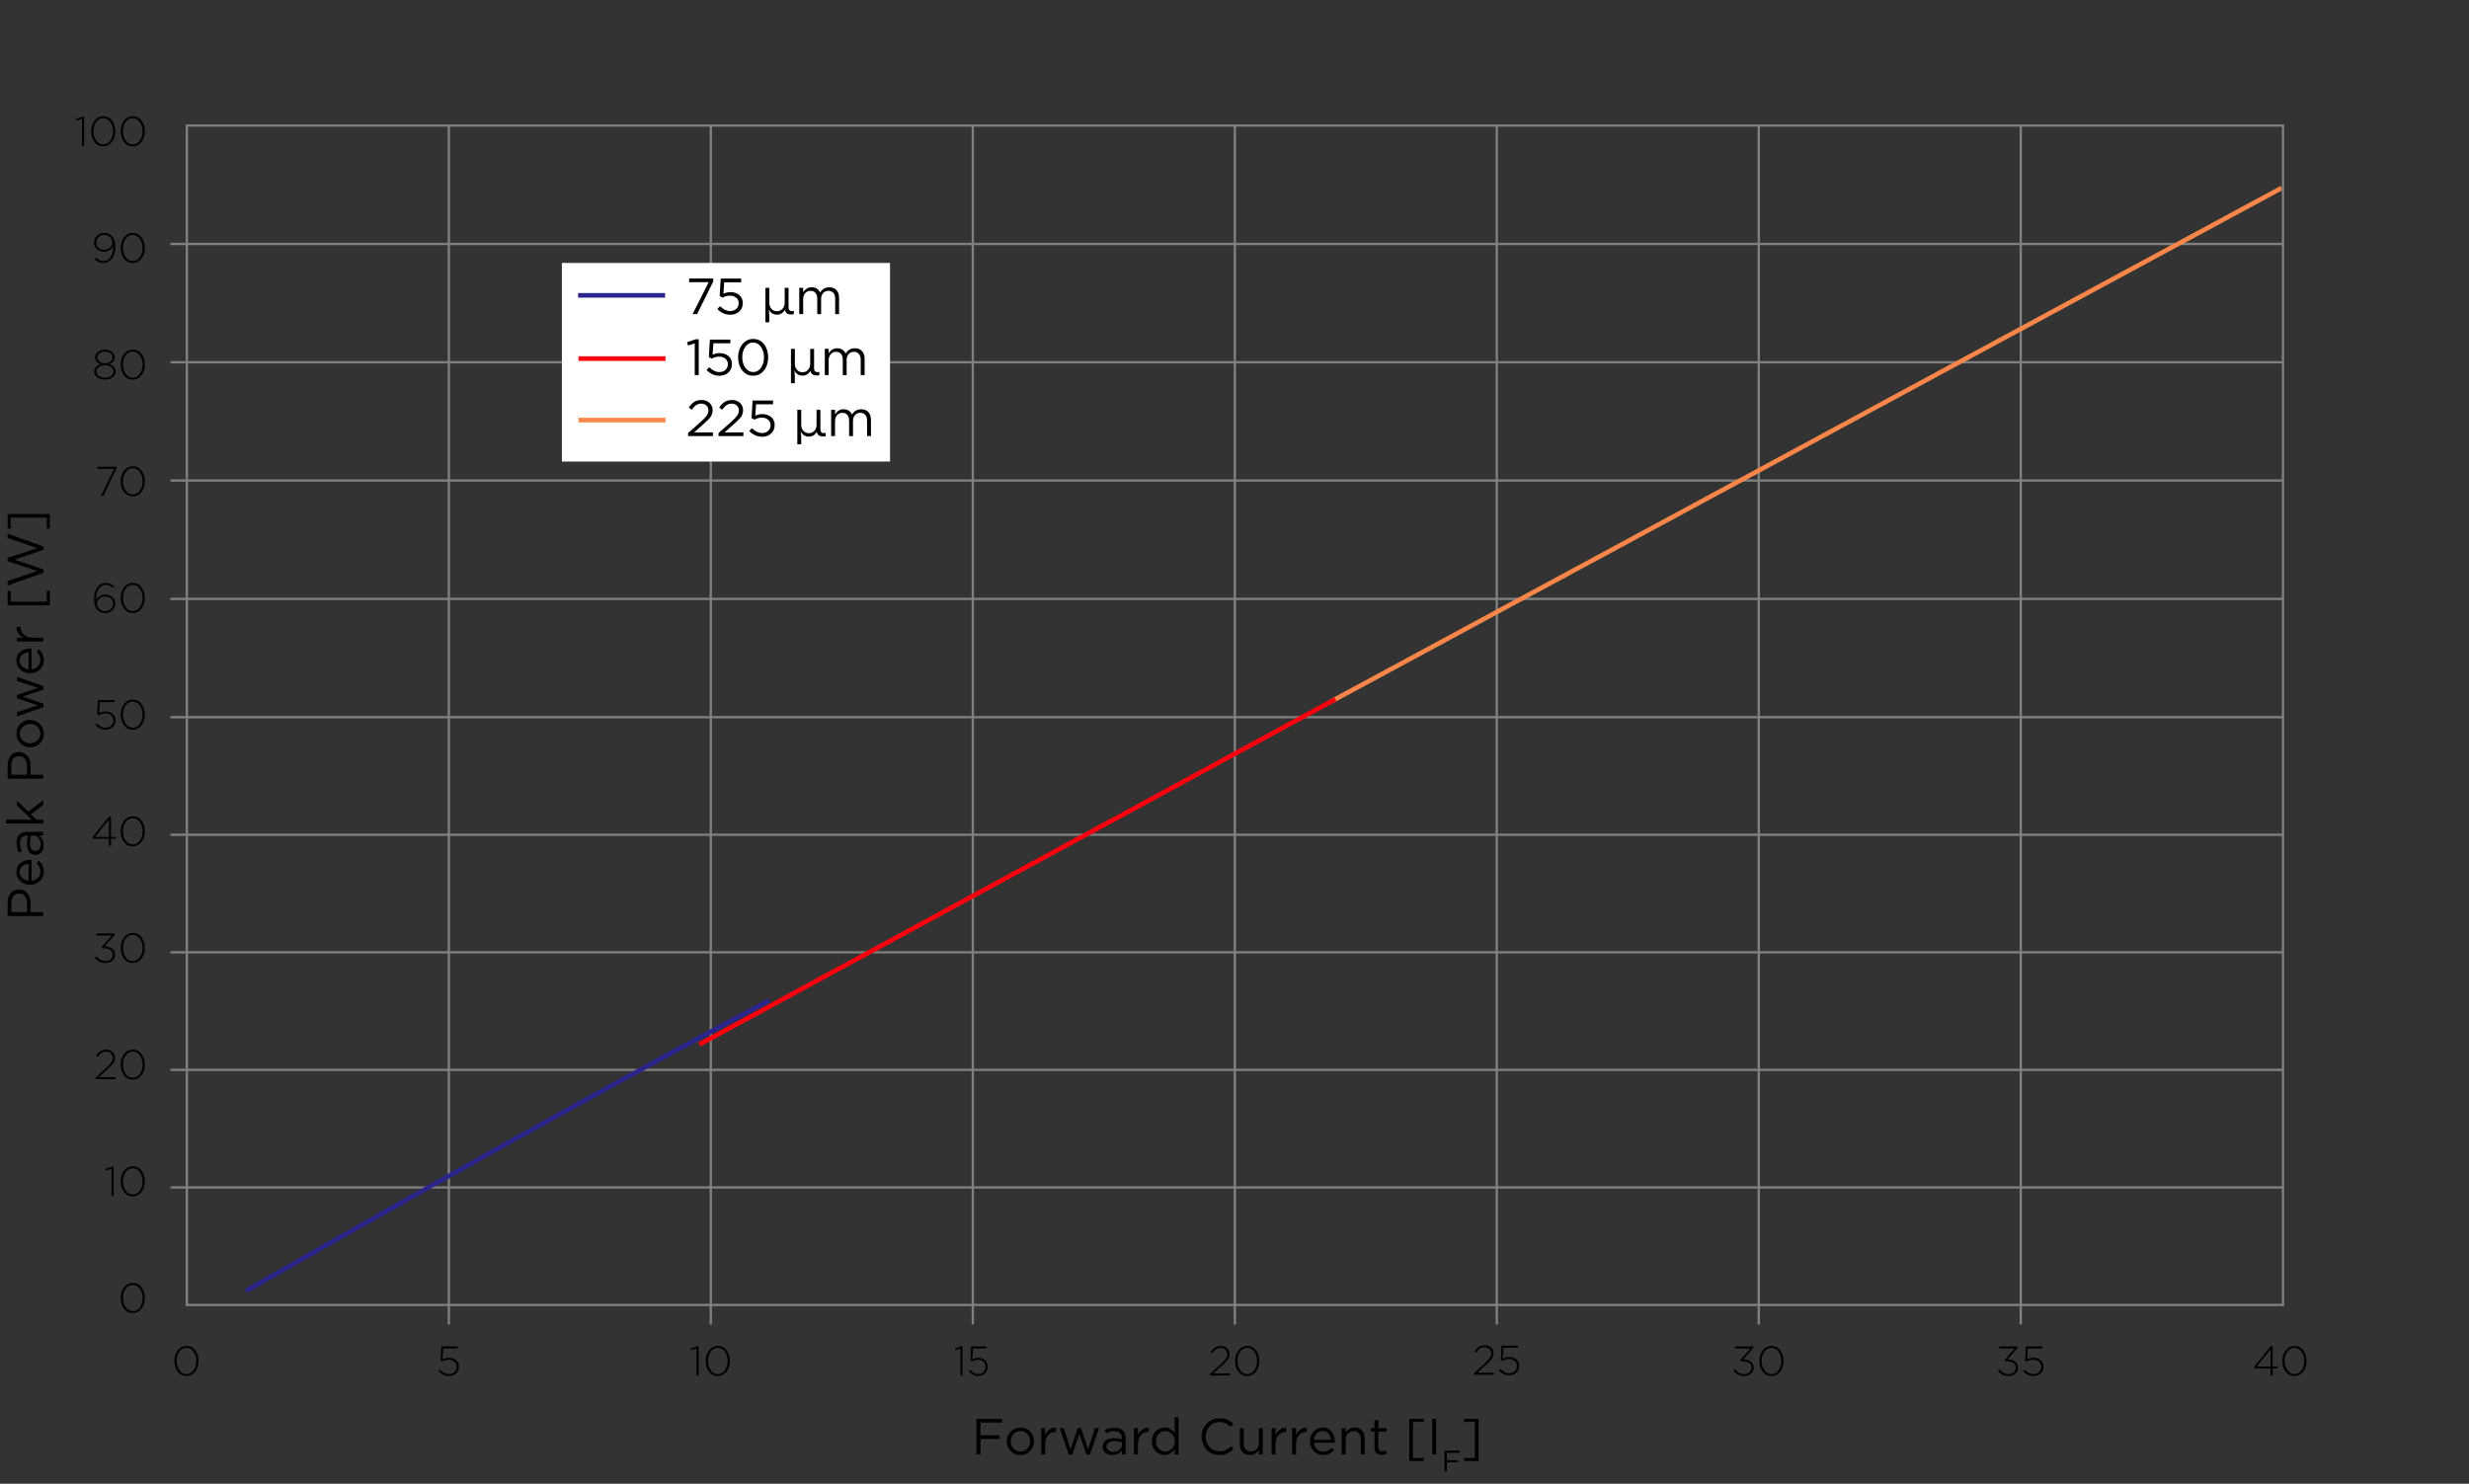 <?xml version="1.0" encoding="UTF-8"?>
<svg xmlns="http://www.w3.org/2000/svg" xmlns:xlink="http://www.w3.org/1999/xlink" viewBox="0 0 1068.43 642.23">
  <rect x="0" y="0" width="1068.43" height="642.23" fill="#333333" stroke="none"/>
  <title>Typical current/power curve for multi-junction PLD emitting at 905nm</title>
<defs>
    <style>
      .cls-1 {
        stroke-linejoin: round;
      }

      .cls-1, .cls-2, .cls-3, .cls-4, .cls-5, .cls-6 {
        fill: none;
      }

      .cls-1, .cls-6 {
        stroke: gray;
      }

      .cls-7 {
        fill: #fff;
      }

      .cls-2 {
        stroke: #fe000d;
      }

      .cls-2, .cls-4, .cls-5 {
        stroke-linecap: square;
        stroke-width: 2px;
      }

      .cls-2, .cls-4, .cls-5, .cls-6 {
        stroke-miterlimit: 10;
      }

      .cls-8 {
        isolation: isolate;
      }

      .cls-4 {
        stroke: #fa8749;
      }

      .cls-5 {
        stroke: #2a268e;
      }

      .cls-9 {
        clip-path: url(#clippath);
      }
    </style>
    <clipPath id="clippath">
      <rect class="cls-3" x="81.4" y="54.83" width="906.01" height="509.52"/>
    </clipPath>
  </defs>
  <g id="Grid_1_point">
    <line class="cls-1" x1="194.23" y1="54.34" x2="194.23" y2="573.27"/>
    <line class="cls-1" x1="307.6" y1="54.34" x2="307.6" y2="573.27"/>
    <line class="cls-1" x1="420.97" y1="54.34" x2="420.97" y2="573.27"/>
    <line class="cls-1" x1="534.35" y1="54.34" x2="534.35" y2="573.27"/>
    <line class="cls-1" x1="647.72" y1="54.34" x2="647.72" y2="573.27"/>
    <line class="cls-1" x1="761.09" y1="54.34" x2="761.09" y2="573.27"/>
    <line class="cls-1" x1="874.46" y1="54.34" x2="874.46" y2="573.27"/>
    <path class="cls-1" d="M73.77,105.59h914.17"/>
    <path class="cls-1" d="M73.77,156.8h914.17"/>
    <path class="cls-1" d="M73.77,208.01h914.17"/>
    <path class="cls-1" d="M73.77,259.22h914.17"/>
    <path class="cls-1" d="M73.77,310.43h914.17"/>
    <path class="cls-1" d="M73.77,361.32h914.17"/>
    <path class="cls-1" d="M73.77,412.2h914.17"/>
    <path class="cls-1" d="M73.77,463.08h914.17"/>
    <path class="cls-1" d="M73.77,513.96h914.17"/>
    <rect class="cls-6" x="80.86" y="54.34" width="907.09" height="510.51"/>
    <rect class="cls-3" x="80.68" y="597.05" width="907" height="17.01"/>
    <rect class="cls-3" x="80.68" y="564.77" width="907" height="17.01"/>
    <rect class="cls-3" x="-227.91" y="300.96" width="510.26" height="17.01" transform="translate(-282.25 336.69) rotate(-90)"/>
    <rect class="cls-3" x="-182.78" y="300.96" width="510.26" height="17.01" transform="translate(-237.11 381.82) rotate(-90)"/>
  </g>
  <g id="Graphs_2_point">
    <g class="cls-9">
      <line class="cls-4" x1="576.97" y1="303.13" x2="986.45" y2="81.84"/>
      <path class="cls-5" d="M107.26,558.35s130.5-75.07,224.78-124.85"/>
      <line class="cls-2" x1="303.54" y1="451.6" x2="576.97" y2="303.13"/>
    </g>
  </g>
  <g id="Text">
    <g class="cls-8">
      <path d="M80.68,595.61c-1.56,0-2.82-.63-3.77-1.89-.95-1.26-1.43-2.79-1.43-4.59v-.04c0-1.16.21-2.24.63-3.22s1.04-1.78,1.85-2.39c.81-.61,1.73-.91,2.76-.91,1.56,0,2.82.63,3.77,1.89.95,1.26,1.43,2.79,1.43,4.59v.04c0,1.16-.21,2.24-.63,3.22-.42.98-1.04,1.78-1.85,2.39-.81.61-1.73.91-2.76.91ZM77.64,593.07c.79,1.13,1.82,1.69,3.08,1.69s2.28-.56,3.06-1.67c.78-1.12,1.17-2.44,1.17-3.96v-.04c0-1.54-.4-2.87-1.19-3.99-.79-1.12-1.82-1.68-3.08-1.68s-2.28.56-3.06,1.67c-.78,1.11-1.17,2.43-1.17,3.97v.04c0,1.52.4,2.85,1.19,3.98Z"/>
    </g>
    <g class="cls-8">
      <path d="M35.48,63.13v-11.72l-2.43.83-.25-.74,2.88-1.06h.72v12.69h-.92Z"/>
      <path d="M44.66,63.35c-1.56,0-2.82-.63-3.77-1.89-.95-1.26-1.43-2.79-1.43-4.59v-.04c0-1.16.21-2.24.63-3.22s1.04-1.78,1.85-2.39c.81-.61,1.73-.91,2.76-.91,1.56,0,2.82.63,3.77,1.89.95,1.26,1.43,2.79,1.43,4.59v.04c0,1.16-.21,2.24-.63,3.22-.42.98-1.04,1.78-1.85,2.39-.81.61-1.73.91-2.76.91ZM41.62,60.81c.79,1.13,1.82,1.69,3.08,1.69s2.28-.56,3.06-1.67c.78-1.12,1.17-2.44,1.17-3.96v-.04c0-1.54-.4-2.87-1.19-3.99-.79-1.12-1.82-1.68-3.08-1.68s-2.28.56-3.06,1.67c-.78,1.11-1.17,2.43-1.17,3.97v.04c0,1.52.4,2.85,1.19,3.98Z"/>
      <path d="M57.44,63.35c-1.56,0-2.82-.63-3.77-1.89-.95-1.26-1.43-2.79-1.43-4.59v-.04c0-1.16.21-2.24.63-3.22s1.04-1.78,1.85-2.39c.81-.61,1.73-.91,2.76-.91,1.56,0,2.82.63,3.77,1.89.95,1.26,1.43,2.79,1.43,4.59v.04c0,1.16-.21,2.24-.63,3.22-.42.98-1.04,1.78-1.85,2.39-.81.61-1.73.91-2.76.91ZM54.4,60.81c.79,1.13,1.82,1.69,3.08,1.69s2.28-.56,3.06-1.67c.78-1.12,1.17-2.44,1.17-3.96v-.04c0-1.54-.4-2.87-1.19-3.99-.79-1.12-1.82-1.68-3.08-1.68s-2.28.56-3.06,1.67c-.78,1.11-1.17,2.43-1.17,3.97v.04c0,1.52.4,2.85,1.19,3.98Z"/>
      <path d="M44.8,113c1.24,0,2.24-.57,3.02-1.72.77-1.15,1.16-2.57,1.16-4.27v-.49c-.92,1.61-2.23,2.41-3.92,2.41-1.26,0-2.3-.37-3.12-1.11-.82-.74-1.23-1.65-1.23-2.74v-.04c0-1.19.41-2.19,1.24-3.01.83-.82,1.89-1.22,3.19-1.22s2.35.43,3.2,1.28c1.06,1.06,1.58,2.69,1.58,4.91v.04c0,1.97-.49,3.59-1.46,4.88-.97,1.28-2.2,1.93-3.67,1.93-1.3,0-2.56-.52-3.8-1.57l.59-.72c1.07.96,2.14,1.44,3.22,1.44ZM45.09,108.11c1.02,0,1.86-.32,2.52-.97.66-.65.99-1.39.99-2.23v-.04c0-.9-.34-1.66-1.02-2.28-.68-.62-1.53-.93-2.57-.93s-1.8.33-2.42.99c-.62.66-.93,1.45-.93,2.36v.04c0,.89.32,1.62.96,2.2.64.58,1.46.86,2.46.86Z"/>
      <path d="M57.44,113.85c-1.56,0-2.82-.63-3.77-1.89-.95-1.26-1.43-2.79-1.43-4.59v-.04c0-1.16.21-2.24.63-3.22s1.04-1.78,1.85-2.39c.81-.61,1.73-.91,2.76-.91,1.56,0,2.82.63,3.77,1.89.95,1.26,1.43,2.79,1.43,4.59v.04c0,1.16-.21,2.24-.63,3.22-.42.98-1.04,1.78-1.85,2.39-.81.61-1.73.91-2.76.91ZM54.4,111.31c.79,1.13,1.82,1.69,3.08,1.69s2.28-.56,3.06-1.67c.78-1.12,1.17-2.44,1.17-3.96v-.04c0-1.54-.4-2.87-1.19-3.99-.79-1.12-1.82-1.68-3.08-1.68s-2.28.56-3.06,1.67c-.78,1.11-1.17,2.43-1.17,3.97v.04c0,1.52.4,2.85,1.19,3.98Z"/>
      <path d="M48.74,163.31c-.89.67-2.01,1-3.34,1s-2.45-.33-3.34-1c-.89-.67-1.34-1.52-1.34-2.55v-.04c0-.71.26-1.33.77-1.88.52-.55,1.19-.96,2.02-1.23-1.57-.64-2.36-1.61-2.36-2.93v-.04c0-.95.43-1.73,1.28-2.36.85-.62,1.84-.94,2.97-.94s2.12.31,2.97.94c.85.62,1.28,1.41,1.28,2.36v.04c0,1.32-.79,2.3-2.36,2.93.83.28,1.5.69,2.02,1.23.52.55.77,1.17.77,1.88v.04c0,1.03-.45,1.88-1.34,2.55ZM42.7,162.69c.67.52,1.57.77,2.7.77s2.03-.26,2.7-.77c.67-.52,1.01-1.15,1.01-1.89v-.04c0-.78-.36-1.42-1.08-1.93-.72-.51-1.6-.77-2.63-.77s-1.91.25-2.63.77c-.72.51-1.08,1.15-1.08,1.93v.04c0,.74.34,1.37,1.01,1.89ZM43.08,156.54c.64.49,1.41.73,2.32.73s1.69-.24,2.32-.73c.64-.49.95-1.11.95-1.86v-.04c0-.71-.31-1.29-.94-1.76-.63-.46-1.41-.69-2.33-.69s-1.7.23-2.33.69c-.63.46-.94,1.05-.94,1.76v.04c0,.76.32,1.38.95,1.86Z"/>
      <path d="M57.44,164.35c-1.56,0-2.82-.63-3.77-1.89-.95-1.26-1.43-2.79-1.43-4.59v-.04c0-1.16.21-2.24.63-3.22s1.04-1.78,1.85-2.39c.81-.61,1.73-.91,2.76-.91,1.56,0,2.82.63,3.77,1.89.95,1.26,1.43,2.79,1.43,4.59v.04c0,1.16-.21,2.24-.63,3.22-.42.98-1.04,1.78-1.85,2.39-.81.61-1.73.91-2.76.91ZM54.4,161.81c.79,1.13,1.82,1.69,3.08,1.69s2.28-.56,3.06-1.67c.78-1.12,1.17-2.44,1.17-3.96v-.04c0-1.54-.4-2.87-1.19-3.99-.79-1.12-1.82-1.68-3.08-1.68s-2.28.56-3.06,1.67c-.78,1.11-1.17,2.43-1.17,3.97v.04c0,1.52.4,2.85,1.19,3.98Z"/>
      <path d="M43.67,214.63l5.72-11.7h-7.31v-.9h8.35v.68l-5.74,11.92h-1.03Z"/>
      <path d="M57.44,214.85c-1.56,0-2.82-.63-3.77-1.89-.95-1.26-1.43-2.79-1.43-4.59v-.04c0-1.16.21-2.24.63-3.22s1.04-1.78,1.85-2.39c.81-.61,1.73-.91,2.76-.91,1.56,0,2.82.63,3.77,1.89.95,1.26,1.43,2.79,1.43,4.59v.04c0,1.16-.21,2.24-.63,3.22-.42.98-1.04,1.78-1.85,2.39-.81.61-1.73.91-2.76.91ZM54.4,212.31c.79,1.13,1.82,1.69,3.08,1.69s2.28-.56,3.06-1.67c.78-1.12,1.17-2.44,1.17-3.96v-.04c0-1.54-.4-2.87-1.19-3.99-.79-1.12-1.82-1.68-3.08-1.68s-2.28.56-3.06,1.67c-.78,1.11-1.17,2.43-1.17,3.97v.04c0,1.52.4,2.85,1.19,3.98Z"/>
      <path d="M45.47,265.35c-1.3,0-2.36-.42-3.2-1.26-.55-.55-.96-1.2-1.21-1.94-.26-.74-.39-1.73-.39-2.98v-.04c0-1.94.47-3.57,1.41-4.87.94-1.3,2.18-1.95,3.72-1.95,1.24,0,2.45.49,3.64,1.46l-.59.72c-1-.89-2.03-1.33-3.11-1.33-1.25,0-2.25.58-3,1.74s-1.12,2.64-1.12,4.44v.36c.92-1.56,2.24-2.34,3.94-2.34,1.18,0,2.19.36,3.05,1.09s1.29,1.64,1.29,2.73v.04c0,1.19-.42,2.17-1.27,2.96-.85.79-1.89,1.18-3.14,1.18ZM45.54,264.5c1,0,1.81-.31,2.43-.95.62-.63.94-1.4.94-2.31v-.04c0-.86-.32-1.58-.96-2.16-.64-.58-1.46-.86-2.46-.86s-1.83.32-2.5.95c-.67.64-1.01,1.36-1.01,2.16v.04c0,.9.34,1.65,1.02,2.26.68.61,1.53.91,2.55.91Z"/>
      <path d="M57.44,265.35c-1.56,0-2.82-.63-3.77-1.89-.95-1.26-1.43-2.79-1.43-4.59v-.04c0-1.16.21-2.24.63-3.22s1.04-1.78,1.85-2.39c.81-.61,1.73-.91,2.76-.91,1.56,0,2.82.63,3.77,1.89.95,1.26,1.43,2.79,1.43,4.59v.04c0,1.16-.21,2.24-.63,3.22-.42.98-1.04,1.78-1.85,2.39-.81.61-1.73.91-2.76.91ZM54.4,262.81c.79,1.13,1.82,1.69,3.08,1.69s2.28-.56,3.06-1.67c.78-1.12,1.17-2.44,1.17-3.96v-.04c0-1.54-.4-2.87-1.19-3.99-.79-1.12-1.82-1.68-3.08-1.68s-2.28.56-3.06,1.67c-.78,1.11-1.17,2.43-1.17,3.97v.04c0,1.52.4,2.85,1.19,3.98Z"/>
      <path d="M45.61,315.85c-.82,0-1.61-.19-2.38-.57-.77-.38-1.45-.87-2.03-1.47l.67-.67c1.24,1.24,2.5,1.85,3.78,1.85.98,0,1.79-.3,2.43-.91s.95-1.36.95-2.26v-.04c0-.88-.32-1.59-.96-2.15-.64-.56-1.47-.84-2.49-.84-.92,0-1.87.26-2.84.79l-.72-.47.36-6.1h7.07v.9h-6.25l-.31,4.72c.94-.46,1.87-.68,2.79-.68,1.24,0,2.27.35,3.09,1.06.82.71,1.23,1.62,1.23,2.74v.04c0,1.19-.41,2.16-1.24,2.92s-1.88,1.13-3.15,1.13Z"/>
      <path d="M57.44,315.85c-1.56,0-2.82-.63-3.77-1.89-.95-1.26-1.43-2.79-1.43-4.59v-.04c0-1.16.21-2.24.63-3.22s1.04-1.78,1.85-2.39c.81-.61,1.73-.91,2.76-.91,1.56,0,2.82.63,3.77,1.89.95,1.26,1.43,2.79,1.43,4.59v.04c0,1.16-.21,2.24-.63,3.22-.42.98-1.04,1.78-1.85,2.39-.81.61-1.73.91-2.76.91ZM54.4,313.31c.79,1.13,1.82,1.69,3.08,1.69s2.28-.56,3.06-1.67c.78-1.12,1.17-2.44,1.17-3.96v-.04c0-1.54-.4-2.87-1.19-3.99-.79-1.12-1.82-1.68-3.08-1.68s-2.28.56-3.06,1.67c-.78,1.11-1.17,2.43-1.17,3.97v.04c0,1.52.4,2.85,1.19,3.98Z"/>
      <path d="M47.13,366.13v-3.08h-6.82l-.32-.7,7.2-8.91h.85v8.8h2.05v.81h-2.05v3.08h-.9ZM41.12,362.24h6.01v-7.45l-6.01,7.45Z"/>
      <path d="M57.44,366.35c-1.56,0-2.82-.63-3.77-1.89-.95-1.26-1.43-2.79-1.43-4.59v-.04c0-1.16.21-2.24.63-3.22s1.04-1.78,1.85-2.39c.81-.61,1.73-.91,2.76-.91,1.56,0,2.82.63,3.77,1.89.95,1.26,1.43,2.79,1.43,4.59v.04c0,1.16-.21,2.24-.63,3.22-.42.98-1.04,1.78-1.85,2.39-.81.61-1.73.91-2.76.91ZM54.4,363.81c.79,1.13,1.82,1.69,3.08,1.69s2.28-.56,3.06-1.67c.78-1.12,1.17-2.44,1.17-3.96v-.04c0-1.54-.4-2.87-1.19-3.99-.79-1.12-1.82-1.68-3.08-1.68s-2.28.56-3.06,1.67c-.78,1.11-1.17,2.43-1.17,3.97v.04c0,1.52.4,2.85,1.19,3.98Z"/>
      <path d="M45.69,416.85c-1.92,0-3.46-.76-4.63-2.27l.72-.59c1.06,1.34,2.36,2.02,3.92,2.02.86,0,1.6-.26,2.2-.78s.91-1.19.91-2.01v-.04c0-.86-.36-1.54-1.09-2.02-.73-.48-1.67-.72-2.83-.72h-.68l-.23-.52,4.34-5h-6.61v-.88h7.88v.67l-4.27,4.88c1.3.07,2.36.41,3.2,1.02s1.26,1.46,1.26,2.55v.04c0,1.07-.41,1.95-1.22,2.64s-1.77,1.03-2.89,1.03Z"/>
      <path d="M57.44,416.85c-1.56,0-2.82-.63-3.77-1.89-.95-1.26-1.43-2.79-1.43-4.59v-.04c0-1.16.21-2.24.63-3.22s1.04-1.78,1.85-2.39c.81-.61,1.73-.91,2.76-.91,1.56,0,2.82.63,3.77,1.89.95,1.26,1.43,2.79,1.43,4.59v.04c0,1.16-.21,2.24-.63,3.22-.42.98-1.04,1.78-1.85,2.39-.81.61-1.73.91-2.76.91ZM54.4,414.31c.79,1.13,1.82,1.69,3.08,1.69s2.28-.56,3.06-1.67c.78-1.12,1.17-2.44,1.17-3.96v-.04c0-1.54-.4-2.87-1.19-3.99-.79-1.12-1.82-1.68-3.08-1.68s-2.28.56-3.06,1.67c-.78,1.11-1.17,2.43-1.17,3.97v.04c0,1.52.4,2.85,1.19,3.98Z"/>
      <path d="M41.31,467.13v-.7l4.7-4.25c1.04-.95,1.77-1.74,2.18-2.37.41-.63.61-1.27.61-1.94,0-.79-.28-1.44-.84-1.94-.56-.5-1.23-.76-2.01-.76s-1.44.19-2.01.58c-.57.38-1.13.97-1.68,1.76l-.7-.47c.6-.91,1.24-1.59,1.91-2.03s1.53-.67,2.57-.67,1.96.33,2.67.99c.71.66,1.07,1.48,1.07,2.47v.04c0,.83-.23,1.58-.69,2.27s-1.28,1.56-2.46,2.63l-3.85,3.49h7.13v.9h-8.6Z"/>
      <path d="M57.44,467.35c-1.56,0-2.82-.63-3.77-1.89-.95-1.26-1.43-2.79-1.43-4.59v-.04c0-1.16.21-2.24.63-3.22s1.04-1.78,1.85-2.39c.81-.61,1.73-.91,2.76-.91,1.56,0,2.82.63,3.77,1.89.95,1.26,1.43,2.79,1.43,4.59v.04c0,1.16-.21,2.24-.63,3.22-.42.98-1.04,1.78-1.85,2.39-.81.61-1.73.91-2.76.91ZM54.4,464.81c.79,1.13,1.82,1.69,3.08,1.69s2.28-.56,3.06-1.67c.78-1.12,1.17-2.44,1.17-3.96v-.04c0-1.54-.4-2.87-1.19-3.99-.79-1.12-1.82-1.68-3.08-1.68s-2.28.56-3.06,1.67c-.78,1.11-1.17,2.43-1.17,3.97v.04c0,1.52.4,2.85,1.19,3.98Z"/>
      <path d="M48.26,517.63v-11.72l-2.43.83-.25-.74,2.88-1.06h.72v12.69h-.92Z"/>
      <path d="M57.44,517.85c-1.56,0-2.82-.63-3.77-1.89-.95-1.26-1.43-2.79-1.43-4.59v-.04c0-1.16.21-2.24.63-3.22s1.04-1.78,1.85-2.39c.81-.61,1.73-.91,2.76-.91,1.56,0,2.82.63,3.77,1.89.95,1.26,1.43,2.79,1.43,4.59v.04c0,1.16-.21,2.24-.63,3.22-.42.98-1.04,1.78-1.85,2.39-.81.61-1.73.91-2.76.91ZM54.4,515.31c.79,1.13,1.82,1.69,3.08,1.69s2.28-.56,3.06-1.67c.78-1.12,1.17-2.44,1.17-3.96v-.04c0-1.54-.4-2.87-1.19-3.99-.79-1.12-1.82-1.68-3.08-1.68s-2.28.56-3.06,1.67c-.78,1.11-1.17,2.43-1.17,3.97v.04c0,1.52.4,2.85,1.19,3.98Z"/>
      <path d="M57.44,568.35c-1.56,0-2.82-.63-3.77-1.89-.95-1.26-1.43-2.79-1.43-4.59v-.04c0-1.16.21-2.24.63-3.22s1.04-1.78,1.85-2.39c.81-.61,1.73-.91,2.76-.91,1.56,0,2.82.63,3.77,1.89.95,1.26,1.43,2.79,1.43,4.59v.04c0,1.16-.21,2.24-.63,3.22-.42.98-1.04,1.78-1.85,2.39-.81.61-1.73.91-2.76.91ZM54.4,565.81c.79,1.13,1.82,1.69,3.08,1.69s2.28-.56,3.06-1.67c.78-1.12,1.17-2.44,1.17-3.96v-.04c0-1.54-.4-2.87-1.19-3.99-.79-1.12-1.82-1.68-3.08-1.68s-2.28.56-3.06,1.67c-.78,1.11-1.17,2.43-1.17,3.97v.04c0,1.52.4,2.85,1.19,3.98Z"/>
    </g>
    <g class="cls-8">
      <path d="M194.22,595.61c-.82,0-1.61-.19-2.38-.57-.77-.38-1.45-.87-2.03-1.47l.67-.67c1.24,1.24,2.5,1.85,3.78,1.85.98,0,1.79-.3,2.43-.91s.95-1.36.95-2.26v-.04c0-.88-.32-1.59-.96-2.15-.64-.56-1.47-.84-2.49-.84-.92,0-1.87.26-2.84.79l-.72-.47.36-6.1h7.07v.9h-6.25l-.31,4.72c.94-.46,1.87-.68,2.79-.68,1.24,0,2.27.35,3.09,1.06.82.71,1.23,1.62,1.23,2.74v.04c0,1.19-.41,2.16-1.24,2.92s-1.88,1.13-3.15,1.13Z"/>
    </g>
    <g class="cls-8">
      <path d="M301.42,595.39v-11.72l-2.43.83-.25-.74,2.88-1.06h.72v12.69h-.92Z"/>
      <path d="M310.6,595.61c-1.56,0-2.82-.63-3.77-1.89-.95-1.26-1.43-2.79-1.43-4.59v-.04c0-1.16.21-2.24.63-3.22s1.04-1.78,1.85-2.39c.81-.61,1.73-.91,2.76-.91,1.56,0,2.82.63,3.77,1.89.95,1.26,1.43,2.79,1.43,4.59v.04c0,1.16-.21,2.24-.63,3.22-.42.98-1.04,1.78-1.85,2.39-.81.61-1.73.91-2.76.91ZM307.56,593.07c.79,1.13,1.82,1.69,3.08,1.69s2.28-.56,3.06-1.67c.78-1.12,1.17-2.44,1.17-3.96v-.04c0-1.54-.4-2.87-1.19-3.99-.79-1.12-1.82-1.68-3.08-1.68s-2.28.56-3.06,1.67c-.78,1.11-1.17,2.43-1.17,3.97v.04c0,1.52.4,2.85,1.19,3.98Z"/>
    </g>
    <g class="cls-8">
      <path d="M415.64,595.39v-11.72l-2.26.83-.23-.74,2.67-1.06h.67v12.69h-.85Z"/>
      <path d="M423.29,595.61c-.76,0-1.49-.19-2.21-.57s-1.34-.87-1.89-1.47l.62-.67c1.15,1.24,2.32,1.85,3.51,1.85.91,0,1.67-.3,2.26-.91.59-.61.89-1.36.89-2.26v-.04c0-.88-.3-1.59-.89-2.15s-1.37-.84-2.32-.84c-.86,0-1.74.26-2.64.79l-.67-.47.33-6.1h6.57v.9h-5.8l-.28,4.72c.87-.46,1.73-.68,2.59-.68,1.15,0,2.1.35,2.87,1.06.76.71,1.15,1.62,1.15,2.74v.04c0,1.19-.38,2.16-1.15,2.92s-1.74,1.13-2.93,1.13Z"/>
    </g>
    <g class="cls-8">
      <path d="M523.6,595.39v-.7l4.7-4.25c1.04-.95,1.77-1.74,2.18-2.37.41-.63.61-1.27.61-1.94,0-.79-.28-1.44-.84-1.94-.56-.5-1.23-.76-2.01-.76s-1.44.19-2.01.58c-.57.38-1.13.97-1.68,1.76l-.7-.47c.6-.91,1.24-1.59,1.91-2.03s1.53-.67,2.57-.67,1.96.33,2.67.99c.71.66,1.07,1.48,1.07,2.47v.04c0,.83-.23,1.58-.69,2.27s-1.28,1.56-2.46,2.63l-3.85,3.49h7.13v.9h-8.6Z"/>
      <path d="M539.73,595.61c-1.56,0-2.82-.63-3.77-1.89-.95-1.26-1.43-2.79-1.43-4.59v-.04c0-1.16.21-2.24.63-3.22s1.04-1.78,1.85-2.39c.81-.61,1.73-.91,2.76-.91,1.56,0,2.82.63,3.77,1.89.95,1.26,1.43,2.79,1.43,4.59v.04c0,1.16-.21,2.24-.63,3.22-.42.98-1.04,1.78-1.85,2.39-.81.61-1.73.91-2.76.91ZM536.68,593.07c.79,1.13,1.82,1.69,3.08,1.69s2.28-.56,3.06-1.67c.78-1.12,1.17-2.44,1.17-3.96v-.04c0-1.54-.4-2.87-1.19-3.99-.79-1.12-1.82-1.68-3.08-1.68s-2.28.56-3.06,1.67c-.78,1.11-1.17,2.43-1.17,3.97v.04c0,1.52.4,2.85,1.19,3.98Z"/>
    </g>
    <g class="cls-8">
      <path d="M637.83,595.06v-.7l4.7-4.25c1.04-.95,1.77-1.74,2.18-2.37.41-.63.61-1.27.61-1.94,0-.79-.28-1.44-.84-1.94-.56-.5-1.23-.76-2.01-.76s-1.44.19-2.01.58c-.57.38-1.13.97-1.68,1.76l-.7-.47c.6-.91,1.24-1.59,1.91-2.03s1.53-.67,2.57-.67,1.96.33,2.67.99c.71.66,1.07,1.48,1.07,2.47v.04c0,.83-.23,1.58-.69,2.27s-1.28,1.56-2.46,2.63l-3.85,3.49h7.13v.9h-8.6Z"/>
      <path d="M653.02,595.28c-.82,0-1.61-.19-2.38-.57-.77-.38-1.45-.87-2.03-1.47l.67-.67c1.24,1.24,2.5,1.85,3.78,1.85.98,0,1.79-.3,2.43-.91s.95-1.36.95-2.26v-.04c0-.88-.32-1.59-.96-2.15-.64-.56-1.47-.84-2.49-.84-.92,0-1.87.26-2.84.79l-.72-.47.36-6.1h7.07v.9h-6.25l-.31,4.72c.94-.46,1.87-.68,2.79-.68,1.24,0,2.27.35,3.09,1.06.82.71,1.23,1.62,1.23,2.74v.04c0,1.19-.41,2.16-1.24,2.92s-1.88,1.13-3.15,1.13Z"/>
    </g>
    <g class="cls-8">
      <path d="M754.81,595.61c-1.92,0-3.46-.76-4.63-2.27l.72-.59c1.06,1.34,2.36,2.02,3.92,2.02.86,0,1.6-.26,2.2-.78s.91-1.19.91-2.01v-.04c0-.86-.36-1.54-1.09-2.02-.73-.48-1.67-.72-2.83-.72h-.68l-.23-.52,4.34-5h-6.61v-.88h7.88v.67l-4.27,4.88c1.3.07,2.36.41,3.2,1.02s1.26,1.46,1.26,2.55v.04c0,1.07-.41,1.95-1.22,2.64s-1.77,1.03-2.89,1.03Z"/>
      <path d="M766.56,595.61c-1.56,0-2.82-.63-3.77-1.89-.95-1.26-1.43-2.79-1.43-4.59v-.04c0-1.16.21-2.24.63-3.22s1.04-1.78,1.85-2.39c.81-.61,1.73-.91,2.76-.91,1.56,0,2.82.63,3.77,1.89.95,1.26,1.43,2.79,1.43,4.59v.04c0,1.16-.21,2.24-.63,3.22-.42.98-1.04,1.78-1.85,2.39-.81.61-1.73.91-2.76.91ZM763.52,593.07c.79,1.13,1.82,1.69,3.08,1.69s2.28-.56,3.06-1.67c.78-1.12,1.17-2.44,1.17-3.96v-.04c0-1.54-.4-2.87-1.19-3.99-.79-1.12-1.82-1.68-3.08-1.68s-2.28.56-3.06,1.67c-.78,1.11-1.17,2.43-1.17,3.97v.04c0,1.52.4,2.85,1.19,3.98Z"/>
    </g>
    <g class="cls-8">
      <path d="M869.17,595.61c-1.92,0-3.46-.76-4.63-2.27l.72-.59c1.06,1.34,2.36,2.02,3.92,2.02.86,0,1.6-.26,2.2-.78s.91-1.19.91-2.01v-.04c0-.86-.36-1.54-1.09-2.02-.73-.48-1.67-.72-2.83-.72h-.68l-.23-.52,4.34-5h-6.61v-.88h7.88v.67l-4.27,4.88c1.3.07,2.36.41,3.2,1.02s1.26,1.46,1.26,2.55v.04c0,1.07-.41,1.95-1.22,2.64s-1.77,1.03-2.89,1.03Z"/>
      <path d="M879.9,595.61c-.82,0-1.61-.19-2.38-.57-.77-.38-1.45-.87-2.03-1.47l.67-.67c1.24,1.24,2.5,1.85,3.78,1.85.98,0,1.79-.3,2.43-.91s.95-1.36.95-2.26v-.04c0-.88-.32-1.59-.96-2.15-.64-.56-1.47-.84-2.49-.84-.92,0-1.87.26-2.84.79l-.72-.47.36-6.1h7.07v.9h-6.25l-.31,4.72c.94-.46,1.87-.68,2.79-.68,1.24,0,2.27.35,3.09,1.06.82.71,1.23,1.62,1.23,2.74v.04c0,1.19-.41,2.16-1.24,2.92s-1.88,1.13-3.15,1.13Z"/>
    </g>
    <g class="cls-8">
      <path d="M982.57,595.39v-3.08h-6.82l-.32-.7,7.2-8.91h.85v8.8h2.05v.81h-2.05v3.08h-.9ZM976.56,591.5h6.01v-7.45l-6.01,7.45Z"/>
      <path d="M992.89,595.61c-1.56,0-2.82-.63-3.77-1.89-.95-1.26-1.43-2.79-1.43-4.59v-.04c0-1.16.21-2.24.63-3.22s1.04-1.78,1.84-2.39c.81-.61,1.73-.91,2.76-.91,1.56,0,2.82.63,3.77,1.89.95,1.26,1.43,2.79,1.43,4.59v.04c0,1.16-.21,2.24-.63,3.22-.42.98-1.04,1.78-1.85,2.39-.81.61-1.73.91-2.76.91ZM989.84,593.07c.79,1.13,1.82,1.69,3.08,1.69s2.28-.56,3.06-1.67c.78-1.12,1.17-2.44,1.17-3.96v-.04c0-1.54-.4-2.87-1.19-3.99-.79-1.12-1.82-1.68-3.08-1.68s-2.28.56-3.06,1.67c-.78,1.11-1.17,2.43-1.17,3.97v.04c0,1.52.4,2.85,1.19,3.98Z"/>
    </g>
    <g class="cls-8">
      <path d="M422.55,629.54v-15.4h11.07v1.61h-9.33v5.5h8.34v1.58h-8.34v6.71h-1.74Z"/>
      <path d="M445.8,628.05c-1.14,1.17-2.56,1.75-4.25,1.75s-3.09-.58-4.21-1.73-1.68-2.54-1.68-4.17v-.04c0-1.63.57-3.03,1.71-4.19,1.14-1.17,2.55-1.75,4.23-1.75s3.09.58,4.22,1.73c1.13,1.15,1.69,2.54,1.69,4.17v.04c0,1.63-.57,3.02-1.72,4.19ZM441.6,628.28c1.22,0,2.22-.43,3-1.28s1.18-1.88,1.18-3.1v-.04c0-1.23-.41-2.28-1.22-3.15s-1.81-1.3-3-1.3-2.2.43-2.98,1.29c-.78.86-1.18,1.9-1.18,3.11v.04c0,1.23.4,2.28,1.21,3.13.81.86,1.8,1.29,2.99,1.29Z"/>
      <path d="M450.58,629.54v-11.37h1.69v2.97c.44-.98,1.06-1.77,1.87-2.35.81-.59,1.73-.86,2.77-.81v1.83h-.13c-1.31,0-2.38.46-3.23,1.36s-1.28,2.19-1.28,3.85v4.53h-1.69Z"/>
      <path d="M462.5,629.62l-3.98-11.46h1.8l2.99,9.13,3.06-9.17h1.41l3.08,9.17,2.99-9.13h1.76l-4,11.46h-1.47l-3.06-8.98-3.08,8.98h-1.5Z"/>
      <path d="M481.38,629.78c-1.14,0-2.14-.32-2.98-.95-.84-.63-1.26-1.5-1.26-2.6v-.04c0-1.17.44-2.08,1.32-2.72s2.06-.96,3.54-.96c1.19,0,2.35.16,3.5.48v-.4c0-1.01-.29-1.78-.88-2.31-.59-.53-1.42-.79-2.51-.79s-2.24.28-3.45.84l-.51-1.39c1.38-.63,2.76-.95,4.14-.95,1.61,0,2.84.42,3.67,1.25.78.78,1.17,1.88,1.17,3.32v6.95h-1.63v-1.72c-1,1.31-2.37,1.96-4.11,1.96ZM481.71,628.44c1.06,0,1.95-.29,2.7-.87.74-.58,1.11-1.32,1.11-2.21v-1.1c-1.11-.32-2.23-.48-3.34-.48-1.06,0-1.87.21-2.45.64-.58.43-.87,1-.87,1.72v.04c0,.69.27,1.24.83,1.65.55.41,1.23.62,2.03.62Z"/>
      <path d="M490.73,629.54v-11.37h1.69v2.97c.44-.98,1.06-1.77,1.87-2.35.81-.59,1.73-.86,2.77-.81v1.83h-.13c-1.31,0-2.38.46-3.23,1.36s-1.28,2.19-1.28,3.85v4.53h-1.69Z"/>
      <path d="M503.95,629.78c-1.45,0-2.72-.54-3.81-1.61-1.09-1.07-1.63-2.5-1.63-4.29v-.04c0-1.77.54-3.2,1.63-4.29s2.35-1.63,3.81-1.63c1.79,0,3.24.81,4.36,2.42v-6.86h1.69v16.06h-1.69v-2.29c-1.14,1.69-2.6,2.53-4.36,2.53ZM504.26,628.26c1.1,0,2.06-.41,2.88-1.24s1.23-1.88,1.23-3.16v-.04c0-1.26-.41-2.31-1.23-3.13s-1.78-1.24-2.88-1.24-2.1.4-2.86,1.19-1.14,1.86-1.14,3.19v.04c0,1.31.39,2.36,1.17,3.18.78.81,1.72,1.22,2.84,1.22Z"/>
      <path d="M527.71,629.8c-2.2,0-4.04-.76-5.51-2.29s-2.21-3.4-2.21-5.63v-.04c0-2.21.74-4.1,2.22-5.64s3.34-2.32,5.57-2.32c1.31,0,2.42.21,3.34.62s1.81,1.02,2.66,1.83l-1.19,1.28c-1.48-1.41-3.09-2.11-4.84-2.11s-3.12.61-4.26,1.83-1.71,2.71-1.71,4.49v.04c0,1.79.57,3.3,1.72,4.52,1.14,1.23,2.56,1.84,4.25,1.84,1,0,1.88-.18,2.64-.55.76-.37,1.54-.92,2.33-1.67l1.14,1.12c-.88.89-1.8,1.57-2.75,2.02-.95.45-2.09.68-3.41.68Z"/>
      <path d="M540.89,629.78c-1.35,0-2.41-.41-3.19-1.24s-1.17-1.93-1.17-3.31v-7.06h1.69v6.64c0,1.07.27,1.91.82,2.52.55.61,1.32.91,2.32.91s1.8-.33,2.44-.99c.65-.66.97-1.52.97-2.57v-6.51h1.67v11.37h-1.67v-1.98c-.92,1.48-2.22,2.22-3.89,2.22Z"/>
      <path d="M550.26,629.54v-11.37h1.69v2.97c.44-.98,1.06-1.77,1.87-2.35.81-.59,1.73-.86,2.77-.81v1.83h-.13c-1.31,0-2.38.46-3.23,1.36s-1.28,2.19-1.28,3.85v4.53h-1.69Z"/>
      <path d="M559.17,629.54v-11.37h1.69v2.97c.44-.98,1.06-1.77,1.87-2.35.81-.59,1.73-.86,2.77-.81v1.83h-.13c-1.31,0-2.38.46-3.23,1.36s-1.28,2.19-1.28,3.85v4.53h-1.69Z"/>
      <path d="M572.57,629.8c-1.6,0-2.94-.55-4.04-1.66-1.09-1.11-1.64-2.53-1.64-4.26v-.04c0-1.66.52-3.06,1.56-4.2,1.04-1.14,2.34-1.72,3.89-1.72s2.92.57,3.87,1.72c.95,1.14,1.43,2.57,1.43,4.29,0,.23,0,.42-.02.55h-9.02c.12,1.2.55,2.15,1.31,2.83s1.65,1.02,2.7,1.02c1.36,0,2.56-.54,3.59-1.61l1.06.95c-1.28,1.42-2.84,2.13-4.69,2.13ZM568.61,623.22h7.33c-.09-1.11-.45-2.04-1.08-2.77-.63-.73-1.48-1.1-2.55-1.1-.98,0-1.81.37-2.5,1.1s-1.08,1.66-1.2,2.77Z"/>
      <path d="M580.62,629.54v-11.37h1.69v1.98c.89-1.48,2.19-2.22,3.89-2.22,1.35,0,2.41.41,3.19,1.24s1.17,1.93,1.17,3.31v7.06h-1.69v-6.64c0-1.07-.27-1.91-.83-2.52-.55-.61-1.32-.91-2.32-.91s-1.8.33-2.44.99c-.65.66-.97,1.52-.97,2.57v6.51h-1.69Z"/>
      <path d="M597.98,629.74c-.98,0-1.76-.26-2.34-.78-.58-.52-.87-1.33-.87-2.43v-6.86h-1.58v-1.5h1.58v-3.43h1.69v3.43h3.61v1.5h-3.61v6.64c0,1.26.64,1.89,1.91,1.89.56,0,1.11-.13,1.65-.4v1.45c-.62.32-1.3.48-2.05.48Z"/>
      <path d="M609.83,632.4v-18.26h6.29v1.32h-4.69v15.62h4.69v1.32h-6.29Z"/>
      <path d="M619.76,629.54v-15.4h1.74v15.4h-1.74Z"/>
      <path d="M625.1,636.86v-8.98h6.45v.94h-5.44v3.21h4.86v.92h-4.86v3.91h-1.01Z"/>
      <path d="M633.54,632.4v-1.32h4.71v-15.62h-4.71v-1.32h6.29v18.26h-6.29Z"/>
    </g>
    <g class="cls-8">
      <path d="M18.7,396.53H3.3v-5.76c0-1.75.44-3.14,1.31-4.19s2.06-1.57,3.57-1.57h.04c1.6,0,2.84.58,3.72,1.73s1.32,2.59,1.32,4.32v3.74h5.43v1.74ZM11.68,394.79v-3.81c0-1.28-.31-2.3-.94-3.07-.62-.77-1.44-1.15-2.45-1.15h-.04c-1.07,0-1.9.37-2.47,1.11-.58.74-.87,1.75-.87,3.02v3.89h6.78Z"/>
      <path d="M18.96,377.26c0,1.6-.55,2.94-1.66,4.04-1.11,1.09-2.53,1.64-4.26,1.64h-.04c-1.66,0-3.06-.52-4.2-1.56-1.14-1.04-1.72-2.34-1.72-3.89s.57-2.92,1.72-3.87c1.14-.95,2.57-1.43,4.29-1.43.23,0,.42,0,.55.02v9.02c1.2-.12,2.15-.55,2.83-1.31s1.02-1.65,1.02-2.7c0-1.36-.54-2.56-1.61-3.59l.95-1.06c1.42,1.28,2.13,2.84,2.13,4.69ZM12.39,381.22v-7.33c-1.11.09-2.04.45-2.77,1.08-.73.63-1.1,1.48-1.1,2.55,0,.98.37,1.81,1.1,2.5s1.66,1.08,2.77,1.2Z"/>
      <path d="M18.94,365.82c0,1.14-.32,2.14-.95,2.98-.63.84-1.5,1.26-2.6,1.26h-.04c-1.17,0-2.08-.44-2.72-1.32s-.96-2.06-.96-3.54c0-1.19.16-2.35.48-3.5h-.4c-1.01,0-1.78.29-2.31.88-.53.59-.79,1.42-.79,2.51s.28,2.24.84,3.45l-1.39.51c-.63-1.38-.95-2.76-.95-4.14,0-1.61.42-2.84,1.25-3.67.78-.78,1.88-1.17,3.32-1.17h6.95v1.63h-1.72c1.31,1,1.96,2.37,1.96,4.11ZM17.6,365.49c0-1.06-.29-1.95-.87-2.7-.58-.74-1.32-1.11-2.21-1.11h-1.1c-.32,1.11-.48,2.23-.48,3.34,0,1.06.21,1.87.64,2.45.43.58,1,.87,1.72.87h.04c.69,0,1.24-.27,1.65-.83.41-.55.62-1.23.62-2.03Z"/>
      <path d="M18.7,356.47H2.64v-1.69h11.09l-6.4-6.14v-2.11l4.88,4.77,6.49-4.93v2.02l-5.3,4.07,2.33,2.31h2.97v1.69Z"/>
      <path d="M18.7,337.06H3.3v-5.76c0-1.75.44-3.14,1.31-4.19s2.06-1.57,3.57-1.57h.04c1.6,0,2.84.58,3.72,1.73s1.32,2.59,1.32,4.32v3.74h5.43v1.74ZM11.68,335.33v-3.81c0-1.28-.31-2.3-.94-3.07-.62-.77-1.44-1.15-2.45-1.15h-.04c-1.07,0-1.9.37-2.47,1.11-.58.74-.87,1.75-.87,3.02v3.89h6.78Z"/>
      <path d="M17.21,313.33c1.17,1.14,1.75,2.56,1.75,4.25s-.58,3.09-1.73,4.21-2.54,1.68-4.17,1.68h-.04c-1.63,0-3.03-.57-4.19-1.71-1.17-1.14-1.75-2.55-1.75-4.23s.58-3.09,1.73-4.22c1.15-1.13,2.54-1.69,4.17-1.69h.04c1.63,0,3.02.57,4.19,1.72ZM17.45,317.53c0-1.22-.43-2.22-1.28-3s-1.88-1.18-3.1-1.18h-.04c-1.23,0-2.28.41-3.15,1.22s-1.3,1.81-1.3,3,.43,2.2,1.29,2.98c.86.78,1.9,1.18,3.11,1.18h.04c1.23,0,2.28-.4,3.13-1.21.86-.81,1.29-1.8,1.29-2.99Z"/>
      <path d="M18.79,306.09l-11.46,3.98v-1.8l9.13-2.99-9.17-3.06v-1.41l9.17-3.08-9.13-2.99v-1.76l11.46,4v1.47l-8.98,3.06,8.98,3.08v1.5Z"/>
      <path d="M18.96,285.74c0,1.6-.55,2.94-1.66,4.04-1.11,1.09-2.53,1.64-4.26,1.64h-.04c-1.66,0-3.06-.52-4.2-1.56-1.14-1.04-1.72-2.34-1.72-3.89s.57-2.92,1.72-3.87c1.14-.95,2.57-1.43,4.29-1.43.23,0,.42,0,.55.02v9.02c1.2-.12,2.15-.55,2.83-1.31s1.02-1.65,1.02-2.7c0-1.36-.54-2.56-1.61-3.59l.95-1.06c1.42,1.28,2.13,2.84,2.13,4.69ZM12.39,289.7v-7.33c-1.11.09-2.04.45-2.77,1.08-.73.63-1.1,1.48-1.1,2.55,0,.98.37,1.81,1.1,2.5s1.66,1.08,2.77,1.2Z"/>
      <path d="M18.7,277.69H7.33v-1.69h2.97c-.98-.44-1.77-1.06-2.35-1.87-.59-.81-.86-1.73-.81-2.77h1.83v.13c0,1.31.46,2.38,1.36,3.23s2.19,1.28,3.85,1.28h4.53v1.69Z"/>
      <path d="M21.56,262H3.3v-6.29h1.32v4.69h15.62v-4.69h1.32v6.29Z"/>
      <path d="M18.81,247.92l-15.51,5.5v-1.89l12.83-4.4-12.87-4.22v-1.43l12.87-4.22-12.83-4.4v-1.83l15.51,5.5v1.47l-12.5,4.22,12.5,4.25v1.45Z"/>
      <path d="M21.56,228.76h-1.32v-4.71H4.62v4.71h-1.32v-6.29h18.26v6.29Z"/>
    </g>
  </g>
  <g id="Legend">
    <g>
      <rect class="cls-7" x="243.15" y="113.81" width="142" height="85.97"/>
      <path class="cls-5" d="M251.17,127.84h35.65"/>
      <g class="cls-8">
        <path d="M299.72,135.96l6.95-13.82h-8.47v-1.58h10.45v1.3l-7,14.1h-1.94Z"/>
        <path d="M315.93,136.23c-2.04,0-3.87-.81-5.5-2.44l1.14-1.25c1.45,1.41,2.91,2.11,4.38,2.11,1.09,0,1.98-.32,2.67-.97s1.04-1.46,1.04-2.44v-.04c0-.95-.36-1.73-1.07-2.33-.71-.6-1.63-.9-2.76-.9-1.06,0-2.13.29-3.23.88l-1.17-.77.44-7.5h8.87v1.61h-7.35l-.33,4.93c1.04-.45,2.05-.68,3.04-.68,1.54,0,2.81.43,3.82,1.28,1,.85,1.51,1.99,1.51,3.43v.04c0,1.5-.51,2.71-1.54,3.65-1.03.94-2.35,1.41-3.96,1.41Z"/>
        <path d="M343.52,134.56v1.43c-.34.09-.73.13-1.19.13-1.51,0-2.41-.66-2.68-1.98-.82,1.36-1.96,2.05-3.41,2.05-1.61,0-2.79-.74-3.52-2.22h-.02c.13,1.01.2,1.94.2,2.79v2.73h-1.67v-14.89h1.69v6.53c0,1.03.31,1.88.94,2.56.62.68,1.41,1.02,2.37,1.02s1.75-.34,2.38-1.02c.63-.68.95-1.54.95-2.56v-6.53h1.67v8.43c0,1.1.5,1.65,1.5,1.65.29,0,.56-.04.81-.11Z"/>
        <path d="M345.88,135.96v-11.37h1.69v1.91c.95-1.44,2.18-2.16,3.67-2.16,1.7,0,2.92.76,3.65,2.27.98-1.51,2.32-2.27,4-2.27,1.31,0,2.34.41,3.09,1.23s1.13,1.94,1.13,3.34v7.04h-1.69v-6.64c0-1.1-.26-1.95-.78-2.54-.52-.59-1.24-.89-2.17-.89s-1.64.32-2.24.95c-.6.63-.9,1.49-.9,2.57v6.56h-1.67v-6.69c0-1.06-.26-1.88-.78-2.49s-1.24-.9-2.15-.9-1.66.34-2.27,1.01c-.6.67-.9,1.53-.9,2.57v6.49h-1.69Z"/>
        <path d="M300.64,162.36v-13.71l-2.9.9-.42-1.41,3.76-1.3h1.28v15.51h-1.72Z"/>
        <path d="M311.25,162.63c-2.04,0-3.87-.81-5.5-2.44l1.14-1.25c1.45,1.41,2.91,2.11,4.38,2.11,1.09,0,1.98-.32,2.67-.97s1.04-1.46,1.04-2.44v-.04c0-.95-.36-1.73-1.07-2.33-.71-.6-1.63-.9-2.76-.9-1.06,0-2.13.29-3.23.88l-1.17-.77.44-7.5h8.87v1.61h-7.35l-.33,4.93c1.04-.45,2.05-.68,3.04-.68,1.54,0,2.81.43,3.82,1.28,1,.85,1.51,2,1.51,3.43v.04c0,1.5-.51,2.71-1.54,3.65-1.03.94-2.35,1.41-3.96,1.41Z"/>
        <path d="M330.61,160.31c-1.2,1.55-2.77,2.32-4.71,2.32s-3.5-.77-4.7-2.3c-1.2-1.53-1.79-3.41-1.79-5.62v-.04c0-2.21.61-4.1,1.82-5.64,1.21-1.55,2.78-2.32,4.72-2.32s3.5.77,4.69,2.3c1.19,1.53,1.78,3.41,1.78,5.62v.04c0,2.21-.6,4.1-1.8,5.64ZM322.53,159.16c.88,1.25,2.02,1.88,3.41,1.88s2.52-.62,3.38-1.86,1.29-2.73,1.29-4.48v-.04c0-1.75-.44-3.25-1.31-4.5s-2.01-1.88-3.4-1.88-2.52.62-3.39,1.85c-.87,1.23-1.3,2.73-1.3,4.49v.04c0,1.75.44,3.25,1.32,4.5Z"/>
        <path d="M354.57,160.96v1.43c-.34.09-.73.13-1.19.13-1.51,0-2.41-.66-2.68-1.98-.82,1.36-1.96,2.05-3.41,2.05-1.61,0-2.79-.74-3.52-2.22h-.02c.13,1.01.2,1.94.2,2.79v2.73h-1.67v-14.89h1.69v6.53c0,1.03.31,1.88.94,2.56.62.68,1.41,1.02,2.37,1.02s1.75-.34,2.38-1.02c.63-.68.95-1.54.95-2.56v-6.53h1.67v8.43c0,1.1.5,1.65,1.5,1.65.29,0,.56-.04.81-.11Z"/>
        <path d="M356.92,162.36v-11.37h1.69v1.91c.95-1.44,2.18-2.16,3.67-2.16,1.7,0,2.92.76,3.65,2.27.98-1.51,2.32-2.27,4-2.27,1.31,0,2.34.41,3.09,1.23s1.13,1.94,1.13,3.34v7.04h-1.69v-6.64c0-1.1-.26-1.95-.78-2.54-.52-.59-1.24-.89-2.17-.89s-1.64.32-2.24.95c-.6.63-.9,1.49-.9,2.57v6.56h-1.67v-6.69c0-1.06-.26-1.88-.78-2.49s-1.24-.9-2.15-.9-1.66.34-2.27,1.01c-.6.67-.9,1.53-.9,2.57v6.49h-1.69Z"/>
        <path d="M297.76,188.76v-1.34l5.59-4.93c1.2-1.07,2.04-1.96,2.51-2.65s.7-1.43.7-2.19c0-.88-.3-1.59-.9-2.13-.6-.54-1.33-.81-2.2-.81s-1.57.21-2.21.64-1.28,1.09-1.92,2l-1.28-.92c.75-1.11,1.54-1.94,2.38-2.48.84-.54,1.89-.8,3.17-.8,1.38,0,2.52.41,3.42,1.23.9.82,1.35,1.86,1.35,3.12v.04c0,1.07-.29,2.02-.86,2.85-.57.83-1.58,1.87-3.04,3.13l-4.11,3.65h8.16v1.58h-10.76Z"/>
        <path d="M310.94,188.76v-1.34l5.59-4.93c1.2-1.07,2.04-1.96,2.51-2.65s.7-1.43.7-2.19c0-.88-.3-1.59-.9-2.13-.6-.54-1.33-.81-2.2-.81s-1.57.21-2.21.64-1.28,1.09-1.92,2l-1.28-.92c.75-1.11,1.54-1.94,2.38-2.48.84-.54,1.89-.8,3.17-.8,1.38,0,2.52.41,3.42,1.23.9.82,1.35,1.86,1.35,3.12v.04c0,1.07-.29,2.02-.86,2.85-.57.83-1.58,1.87-3.04,3.13l-4.11,3.65h8.16v1.58h-10.76Z"/>
        <path d="M329.73,189.03c-2.04,0-3.87-.81-5.5-2.44l1.14-1.25c1.45,1.41,2.91,2.11,4.38,2.11,1.09,0,1.98-.32,2.67-.97s1.04-1.46,1.04-2.44v-.04c0-.95-.36-1.73-1.07-2.33-.71-.6-1.63-.9-2.76-.9-1.06,0-2.13.29-3.23.88l-1.17-.77.44-7.5h8.87v1.61h-7.35l-.33,4.93c1.04-.45,2.05-.68,3.04-.68,1.54,0,2.81.43,3.82,1.28,1,.85,1.51,2,1.51,3.43v.04c0,1.5-.51,2.71-1.54,3.65-1.03.94-2.35,1.41-3.96,1.41Z"/>
        <path d="M357.32,187.36v1.43c-.34.09-.73.13-1.19.13-1.51,0-2.41-.66-2.68-1.98-.82,1.36-1.96,2.05-3.41,2.05-1.61,0-2.79-.74-3.52-2.22h-.02c.13,1.01.2,1.94.2,2.79v2.73h-1.67v-14.89h1.69v6.53c0,1.03.31,1.88.94,2.56.62.68,1.41,1.02,2.37,1.02s1.75-.34,2.38-1.02c.63-.68.95-1.54.95-2.56v-6.53h1.67v8.43c0,1.1.5,1.65,1.5,1.65.29,0,.56-.04.81-.11Z"/>
        <path d="M359.67,188.76v-11.37h1.69v1.91c.95-1.44,2.18-2.16,3.67-2.16,1.7,0,2.92.76,3.65,2.27.98-1.51,2.32-2.27,4-2.27,1.31,0,2.34.41,3.09,1.23s1.13,1.94,1.13,3.34v7.04h-1.69v-6.64c0-1.1-.26-1.95-.78-2.54-.52-.59-1.24-.89-2.17-.89s-1.64.32-2.24.95c-.6.63-.9,1.49-.9,2.57v6.56h-1.67v-6.69c0-1.06-.26-1.88-.78-2.49s-1.24-.9-2.15-.9-1.66.34-2.27,1.01c-.6.67-.9,1.53-.9,2.57v6.49h-1.69Z"/>
      </g>
      <path class="cls-2" d="M251.33,155.22h35.65"/>
      <path class="cls-4" d="M251.33,181.82h35.65"/>
    </g>
  </g>
</svg>